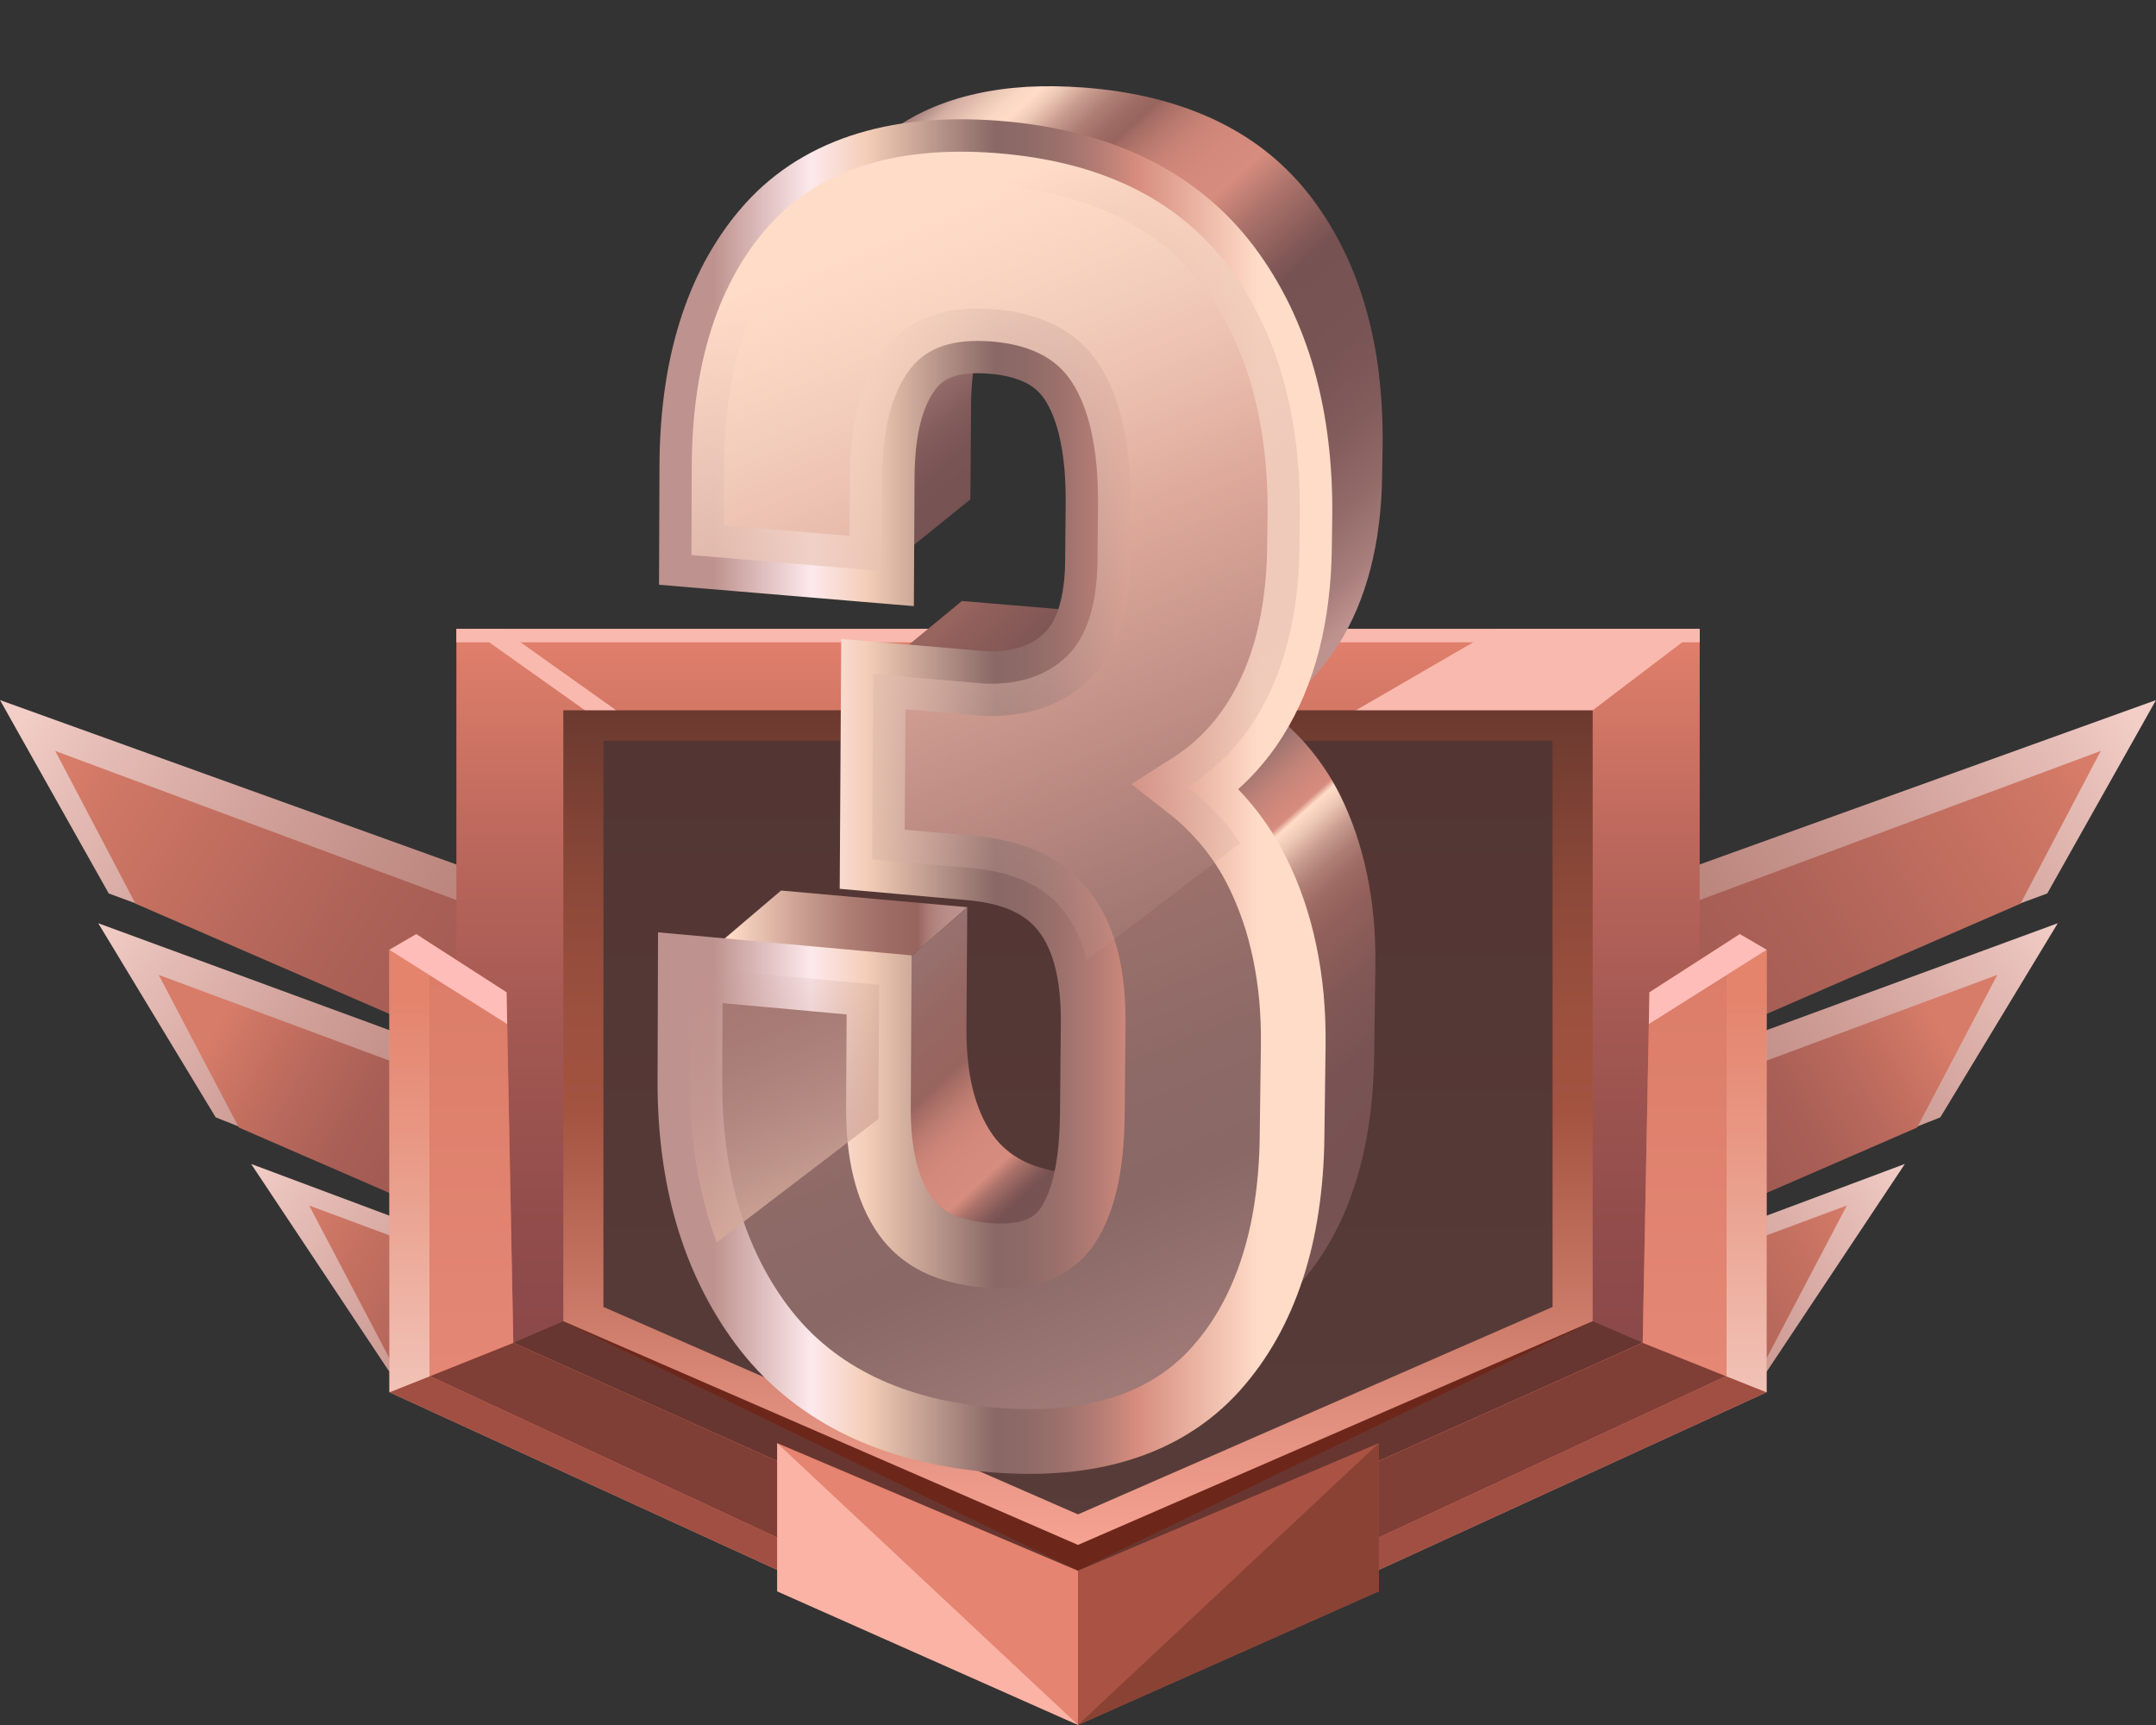 <svg width="25" height="20" viewBox="0 0 25 20" fill="none" xmlns="http://www.w3.org/2000/svg">
<rect x="0" y="0" width="25" height="20" fill="#333333" stroke="none"/>
<path d="M6.886 10.597L0 8.117L1.261 10.359L6.917 12.445L6.886 10.597Z" fill="url(#paint0_linear_24_4202)"/>
<path d="M8.212 13.301L1.139 10.704L2.501 12.955L8.266 15.237L8.212 13.301Z" fill="url(#paint1_linear_24_4202)"/>
<path d="M10.202 16.221L2.912 13.495L4.516 15.906L10.292 18.256L10.202 16.221Z" fill="url(#paint2_linear_24_4202)"/>
<path d="M7.348 11.199L0.641 8.707L1.571 10.477L7.348 12.986V11.199Z" fill="url(#paint3_linear_24_4202)"/>
<path d="M8.547 13.795L1.84 11.303L2.77 13.073L8.547 15.583V13.795Z" fill="url(#paint4_linear_24_4202)"/>
<path d="M10.292 16.469L3.585 13.977L4.515 15.747L10.292 18.256V16.469Z" fill="url(#paint5_linear_24_4202)"/>
<path d="M18.114 10.597L25 8.117L23.739 10.359L18.083 12.445L18.114 10.597Z" fill="url(#paint6_linear_24_4202)"/>
<path d="M16.788 13.301L23.861 10.704L22.499 12.955L16.733 15.237L16.788 13.301Z" fill="url(#paint7_linear_24_4202)"/>
<path d="M14.798 16.221L22.088 13.495L20.484 15.906L14.709 18.256L14.798 16.221Z" fill="url(#paint8_linear_24_4202)"/>
<path d="M17.653 11.199L24.359 8.707L23.429 10.477L17.653 12.986V11.199Z" fill="url(#paint9_linear_24_4202)"/>
<path d="M16.453 13.795L23.16 11.303L22.23 13.073L16.453 15.583V13.795Z" fill="url(#paint10_linear_24_4202)"/>
<path d="M14.709 16.469L21.415 13.977L20.485 15.747L14.709 18.256V16.469Z" fill="url(#paint11_linear_24_4202)"/>
<path d="M19.709 7.291V15.64L12.5 19.092L5.292 15.64V7.291H19.709Z" fill="url(#paint12_linear_24_4202)"/>
<path d="M19.709 7.291H5.292V7.447H19.709V7.291Z" fill="#F9B9AE"/>
<path d="M7.547 8.521L7.377 8.657L5.453 7.291H5.817L7.547 8.521Z" fill="#F9B9AE"/>
<path d="M19.709 7.291V7.292L18.003 8.589H15.112L17.352 7.291H19.709Z" fill="#F9B9AE"/>
<path d="M5.952 15.569L6.532 15.318H18.468L19.048 15.569L12.495 18.539L5.952 15.569Z" fill="#683630"/>
<path opacity="0.9" d="M6.532 15.318L12.5 18.211L18.468 15.318H6.532Z" fill="#6E2618"/>
<path d="M18.468 15.318L12.5 17.912L6.532 15.318V8.235H18.468V15.318Z" fill="url(#paint13_linear_24_4202)"/>
<path d="M18.003 15.153L12.5 17.558L6.997 15.153V8.589H18.003V15.153Z" fill="url(#paint14_linear_24_4202)"/>
<path d="M5.952 15.569L5.873 15.534V11.505L5.04 10.97L4.981 10.932L4.826 10.832L4.516 11.012V16.142L12.5 19.8V18.502L5.952 15.57V15.569Z" fill="#E89B8A"/>
<path d="M5.952 15.569L5.881 11.872L5.873 11.505L5.04 10.969L4.981 10.932V15.953L4.986 15.955L12.5 19.446V18.502L5.952 15.569Z" fill="#DD624B"/>
<path d="M12.5 18.502V19.446L4.986 15.955L5.952 15.569L12.5 18.502Z" fill="#7F3E36"/>
<path d="M12.5 19.446V19.8L4.516 16.142L4.985 15.955H4.986L12.5 19.446Z" fill="#A14F43"/>
<path d="M4.986 15.955L4.516 16.142V11.012L4.827 10.831L4.981 10.931V15.953L4.986 15.955Z" fill="url(#paint15_linear_24_4202)"/>
<path d="M5.881 11.872L5.873 11.505L5.041 10.969L4.981 10.931V15.953L4.986 15.955L5.952 15.569L5.881 11.872Z" fill="url(#paint16_linear_24_4202)"/>
<path d="M5.881 11.872L5.873 11.868L4.981 11.306L4.516 11.012L4.827 10.831L4.981 10.931L5.041 10.969L5.873 11.505L5.881 11.872Z" fill="#FFBDB9"/>
<path d="M12.5 18.502V19.8L20.484 16.142V11.012L20.174 10.831L20.019 10.931L19.96 10.969L19.127 11.505V15.534L19.048 15.569L12.5 18.502V18.502Z" fill="#E89B8A"/>
<path d="M12.5 18.502V19.446L20.014 15.955L20.019 15.953V10.932L19.96 10.969L19.127 11.505L19.119 11.872L19.048 15.569L12.5 18.502Z" fill="#DD624B"/>
<path d="M12.5 18.502V19.446L20.014 15.955L19.048 15.569L12.5 18.502Z" fill="#7F3E36"/>
<path d="M12.5 19.446V19.8L20.484 16.142L20.015 15.955H20.014L12.5 19.446Z" fill="#A14F43"/>
<path d="M20.014 15.955L20.484 16.142V11.012L20.174 10.831L20.019 10.931V15.953L20.014 15.955Z" fill="url(#paint17_linear_24_4202)"/>
<path d="M19.119 11.872L19.127 11.505L19.96 10.969L20.019 10.931V15.953L20.014 15.955L19.048 15.569L19.119 11.872Z" fill="url(#paint18_linear_24_4202)"/>
<path d="M19.119 11.872L19.127 11.868L20.019 11.306L20.484 11.012L20.174 10.831L20.019 10.931L19.96 10.969L19.127 11.505L19.119 11.872Z" fill="#FFBDB9"/>
<path d="M12.5 18.212V19.999L9.012 18.45V16.732L12.5 18.212Z" fill="#E58470"/>
<path d="M12.5 18.211L15.988 16.732V18.45L12.5 20V18.211Z" fill="#AA5344"/>
<g opacity="0.85">
<path d="M12.5 19.999L9.012 18.45V16.732L12.5 19.999Z" fill="#FEBBAE"/>
<path d="M12.5 19.999L15.988 18.45V16.732L12.5 19.999Z" fill="#844031"/>
</g>
<path d="M9.057 10.325L8.004 11.22L10.194 11.418L11.216 10.518L9.057 10.325Z" fill="url(#paint19_linear_24_4202)"/>
<path d="M13.106 13.506C13.047 13.537 12.983 13.561 12.912 13.579C12.842 13.596 12.764 13.607 12.681 13.611C12.598 13.615 12.508 13.612 12.412 13.603C12.306 13.594 12.208 13.577 12.118 13.553C12.028 13.53 11.946 13.5 11.871 13.463C11.796 13.425 11.729 13.381 11.669 13.33C11.609 13.279 11.555 13.221 11.509 13.155C11.458 13.083 11.413 13.002 11.375 12.913C11.336 12.825 11.305 12.729 11.279 12.625C11.254 12.522 11.235 12.411 11.223 12.292C11.211 12.174 11.205 12.048 11.206 11.915L11.216 10.517L10.194 11.417L10.185 12.835C10.185 12.97 10.191 13.098 10.203 13.218C10.216 13.339 10.235 13.451 10.261 13.556C10.287 13.662 10.319 13.759 10.358 13.849C10.397 13.939 10.442 14.021 10.495 14.094C10.541 14.161 10.595 14.22 10.656 14.272C10.717 14.324 10.786 14.368 10.862 14.406C10.938 14.444 11.021 14.474 11.112 14.498C11.204 14.522 11.303 14.539 11.411 14.549C11.508 14.559 11.6 14.561 11.684 14.557C11.769 14.553 11.847 14.542 11.918 14.525C11.99 14.507 12.055 14.483 12.114 14.452C12.174 14.421 12.226 14.383 12.274 14.338L13.262 13.392C13.215 13.437 13.163 13.474 13.105 13.505L13.106 13.506Z" fill="url(#paint20_linear_24_4202)"/>
<path d="M13.136 6.931C13.071 6.966 13.002 6.995 12.927 7.017C12.854 7.039 12.775 7.055 12.693 7.065C12.61 7.074 12.523 7.078 12.432 7.075L11.154 6.968L10.126 7.815L11.423 7.926C11.515 7.929 11.604 7.926 11.687 7.915C11.771 7.906 11.85 7.89 11.925 7.867C12 7.845 12.07 7.816 12.136 7.78C12.202 7.745 12.263 7.703 12.321 7.655L13.317 6.807C13.261 6.855 13.2 6.896 13.135 6.931H13.136Z" fill="url(#paint21_linear_24_4202)"/>
<path d="M15.928 10.654C15.912 10.477 15.887 10.306 15.852 10.14C15.818 9.974 15.774 9.814 15.722 9.66C15.669 9.506 15.608 9.357 15.537 9.215C15.49 9.121 15.438 9.031 15.381 8.943C15.324 8.856 15.263 8.772 15.197 8.692C15.13 8.611 15.059 8.534 14.983 8.461C14.908 8.387 14.828 8.317 14.742 8.251L13.769 9.122C13.855 9.19 13.937 9.261 14.013 9.336C14.09 9.41 14.162 9.489 14.23 9.57C14.297 9.652 14.359 9.737 14.417 9.826C14.475 9.914 14.527 10.006 14.575 10.102C14.647 10.246 14.71 10.396 14.764 10.553C14.818 10.71 14.862 10.872 14.897 11.041C14.932 11.209 14.958 11.383 14.975 11.562C14.991 11.742 14.998 11.926 14.996 12.116L14.982 13.181C14.979 13.467 14.957 13.74 14.918 13.996C14.88 14.252 14.823 14.493 14.749 14.717C14.675 14.942 14.584 15.15 14.476 15.342C14.368 15.534 14.242 15.71 14.1 15.87C14.093 15.877 14.087 15.884 14.08 15.891C14.073 15.898 14.067 15.906 14.06 15.913C14.053 15.92 14.047 15.927 14.04 15.934C14.033 15.941 14.026 15.948 14.02 15.955L14.981 14.983C14.988 14.976 14.994 14.97 15.001 14.963C15.008 14.956 15.014 14.949 15.021 14.942C15.028 14.935 15.034 14.928 15.041 14.921C15.047 14.914 15.054 14.906 15.06 14.899C15.201 14.742 15.325 14.568 15.432 14.379C15.539 14.189 15.629 13.984 15.702 13.762C15.775 13.541 15.831 13.304 15.87 13.051C15.908 12.799 15.93 12.53 15.934 12.248L15.948 11.199C15.951 11.012 15.944 10.83 15.928 10.653V10.654Z" fill="url(#paint22_linear_24_4202)"/>
<path d="M10.695 4.136C10.683 4.146 10.671 4.156 10.659 4.166C10.648 4.177 10.636 4.187 10.625 4.199C10.614 4.21 10.603 4.221 10.592 4.233C10.582 4.245 10.572 4.257 10.562 4.27C10.508 4.338 10.46 4.416 10.419 4.502C10.378 4.589 10.344 4.684 10.316 4.788C10.288 4.892 10.267 5.005 10.253 5.127C10.239 5.248 10.231 5.378 10.23 5.516L10.224 6.62L11.252 5.79L11.26 4.703C11.261 4.566 11.269 4.439 11.283 4.319C11.298 4.199 11.318 4.088 11.346 3.986C11.373 3.883 11.407 3.789 11.448 3.704C11.488 3.618 11.536 3.542 11.589 3.475C11.598 3.462 11.609 3.45 11.619 3.439C11.63 3.427 11.64 3.416 11.651 3.405C11.662 3.394 11.673 3.383 11.685 3.373C11.697 3.363 11.709 3.353 11.721 3.343L10.696 4.137L10.695 4.136Z" fill="url(#paint23_linear_24_4202)"/>
<path d="M15.99 4.339C15.958 4.075 15.908 3.823 15.84 3.583C15.773 3.344 15.687 3.118 15.583 2.905C15.48 2.692 15.358 2.493 15.219 2.307C15.075 2.115 14.911 1.944 14.728 1.793C14.545 1.643 14.342 1.514 14.12 1.406C13.898 1.298 13.657 1.212 13.398 1.146C13.139 1.081 12.861 1.037 12.565 1.015C12.332 0.998 12.111 0.995 11.901 1.007C11.691 1.02 11.492 1.047 11.306 1.09C11.119 1.132 10.944 1.189 10.781 1.261C10.618 1.333 10.467 1.42 10.328 1.521L9.281 2.285C9.422 2.182 9.575 2.095 9.74 2.022C9.905 1.949 10.083 1.891 10.272 1.848C10.461 1.806 10.662 1.778 10.875 1.766C11.088 1.753 11.313 1.756 11.55 1.774C11.85 1.797 12.131 1.842 12.395 1.909C12.658 1.975 12.902 2.063 13.128 2.173C13.353 2.283 13.559 2.414 13.745 2.567C13.931 2.719 14.098 2.894 14.244 3.089C14.386 3.277 14.509 3.48 14.614 3.696C14.72 3.913 14.807 4.143 14.876 4.385C14.945 4.628 14.996 4.884 15.029 5.153C15.062 5.421 15.076 5.702 15.072 5.995L15.068 6.356C15.065 6.553 15.053 6.742 15.03 6.924C15.007 7.105 14.975 7.279 14.932 7.444C14.89 7.609 14.838 7.765 14.775 7.914C14.713 8.061 14.641 8.201 14.56 8.331C14.528 8.382 14.495 8.431 14.46 8.479C14.425 8.527 14.389 8.572 14.351 8.617C14.314 8.662 14.275 8.704 14.235 8.746C14.195 8.788 14.154 8.827 14.111 8.866L15.08 7.998C15.122 7.96 15.163 7.92 15.203 7.88C15.242 7.839 15.28 7.797 15.317 7.752C15.354 7.708 15.39 7.663 15.424 7.616C15.458 7.569 15.491 7.521 15.522 7.47C15.603 7.342 15.674 7.204 15.736 7.058C15.797 6.912 15.849 6.758 15.891 6.596C15.933 6.433 15.966 6.262 15.988 6.083C16.011 5.905 16.024 5.718 16.026 5.524L16.032 5.169C16.035 4.88 16.022 4.603 15.989 4.339L15.99 4.339Z" fill="url(#paint24_linear_24_4202)"/>
<path d="M11.55 1.774C11.85 1.797 12.132 1.842 12.395 1.909C12.658 1.975 12.903 2.063 13.128 2.173C13.353 2.283 13.559 2.414 13.745 2.567C13.932 2.719 14.098 2.894 14.245 3.089C14.386 3.277 14.509 3.48 14.615 3.696C14.72 3.913 14.808 4.143 14.877 4.385C14.945 4.628 14.997 4.884 15.029 5.153C15.062 5.421 15.077 5.702 15.073 5.995L15.068 6.356C15.066 6.553 15.053 6.742 15.03 6.924C15.008 7.105 14.975 7.279 14.933 7.444C14.891 7.609 14.838 7.765 14.776 7.914C14.713 8.061 14.642 8.201 14.56 8.331C14.508 8.414 14.453 8.492 14.394 8.566C14.335 8.64 14.273 8.71 14.207 8.776C14.141 8.842 14.071 8.904 13.998 8.962C13.925 9.019 13.848 9.073 13.769 9.123C13.855 9.19 13.937 9.261 14.013 9.336C14.09 9.411 14.162 9.489 14.23 9.571C14.297 9.652 14.359 9.738 14.417 9.826C14.475 9.915 14.527 10.007 14.575 10.102C14.647 10.246 14.71 10.397 14.764 10.554C14.818 10.71 14.862 10.873 14.897 11.042C14.932 11.21 14.958 11.384 14.975 11.563C14.991 11.743 14.998 11.927 14.996 12.117L14.982 13.181C14.979 13.468 14.957 13.741 14.918 13.997C14.88 14.253 14.823 14.493 14.749 14.718C14.675 14.942 14.584 15.151 14.476 15.343C14.368 15.535 14.242 15.711 14.1 15.87C13.952 16.035 13.785 16.176 13.599 16.292C13.413 16.409 13.209 16.501 12.986 16.569C12.764 16.638 12.523 16.682 12.264 16.701C12.005 16.721 11.728 16.717 11.434 16.688C11.143 16.66 10.87 16.61 10.615 16.54C10.361 16.469 10.124 16.378 9.906 16.266C9.689 16.154 9.489 16.022 9.309 15.869C9.128 15.717 8.966 15.543 8.823 15.35C8.686 15.164 8.565 14.965 8.462 14.754C8.359 14.544 8.273 14.321 8.204 14.086C8.135 13.851 8.084 13.604 8.05 13.346C8.016 13.087 7.999 12.817 8 12.536L8.004 11.22L10.194 11.419L10.186 12.837C10.185 12.972 10.191 13.1 10.203 13.22C10.216 13.34 10.235 13.453 10.261 13.558C10.287 13.663 10.319 13.761 10.358 13.85C10.397 13.94 10.443 14.022 10.495 14.096C10.542 14.162 10.596 14.221 10.657 14.273C10.718 14.325 10.786 14.37 10.862 14.408C10.938 14.445 11.021 14.476 11.113 14.5C11.204 14.524 11.303 14.541 11.411 14.551C11.521 14.561 11.622 14.563 11.716 14.557C11.809 14.55 11.894 14.536 11.971 14.512C12.048 14.488 12.117 14.457 12.179 14.415C12.24 14.375 12.294 14.325 12.34 14.266C12.393 14.2 12.439 14.122 12.479 14.033C12.518 13.943 12.552 13.843 12.579 13.731C12.607 13.619 12.627 13.496 12.642 13.362C12.656 13.228 12.664 13.084 12.666 12.928L12.676 11.865C12.679 11.505 12.636 11.217 12.559 10.987C12.482 10.757 12.371 10.585 12.241 10.455C12.109 10.325 11.958 10.239 11.799 10.179C11.64 10.12 11.474 10.088 11.315 10.069L10.114 9.962L10.127 7.815L11.423 7.926C11.523 7.929 11.617 7.925 11.707 7.913C11.796 7.901 11.88 7.883 11.959 7.856C12.038 7.83 12.112 7.797 12.181 7.755C12.249 7.714 12.313 7.665 12.371 7.609C12.429 7.553 12.48 7.487 12.524 7.413C12.567 7.338 12.604 7.255 12.634 7.163C12.663 7.07 12.686 6.969 12.701 6.859C12.717 6.749 12.725 6.63 12.726 6.503L12.732 5.862C12.734 5.703 12.728 5.553 12.717 5.413C12.704 5.273 12.686 5.143 12.66 5.023C12.635 4.903 12.602 4.793 12.563 4.692C12.524 4.593 12.478 4.503 12.426 4.424C12.38 4.354 12.326 4.293 12.265 4.239C12.204 4.185 12.135 4.139 12.058 4.1C11.98 4.062 11.895 4.031 11.801 4.007C11.707 3.983 11.604 3.967 11.493 3.959C11.384 3.95 11.284 3.95 11.191 3.959C11.098 3.967 11.014 3.984 10.936 4.01C10.859 4.035 10.79 4.07 10.727 4.114C10.665 4.157 10.61 4.209 10.562 4.27C10.508 4.338 10.46 4.416 10.419 4.502C10.378 4.589 10.344 4.684 10.316 4.788C10.288 4.892 10.267 5.005 10.253 5.127C10.239 5.248 10.231 5.378 10.23 5.516L10.224 6.62L8.018 6.435L8.022 5.416C8.022 5.125 8.041 4.85 8.076 4.59C8.112 4.329 8.165 4.084 8.236 3.855C8.307 3.625 8.395 3.412 8.5 3.214C8.606 3.017 8.728 2.835 8.869 2.67C9.014 2.499 9.179 2.352 9.363 2.229C9.548 2.106 9.753 2.006 9.977 1.931C10.201 1.856 10.444 1.805 10.707 1.779C10.969 1.753 11.251 1.751 11.551 1.774H11.55Z" fill="url(#paint25_linear_24_4202)"/>
<path d="M11.55 1.774C11.85 1.797 12.132 1.842 12.395 1.909C12.658 1.975 12.903 2.063 13.128 2.173C13.353 2.283 13.559 2.414 13.745 2.567C13.932 2.719 14.098 2.894 14.245 3.089C14.386 3.277 14.509 3.48 14.615 3.696C14.72 3.913 14.808 4.143 14.877 4.385C14.945 4.628 14.997 4.884 15.029 5.153C15.062 5.421 15.077 5.702 15.073 5.995L15.068 6.356C15.066 6.553 15.053 6.742 15.03 6.924C15.008 7.105 14.975 7.279 14.933 7.444C14.891 7.609 14.838 7.765 14.776 7.914C14.713 8.061 14.642 8.201 14.56 8.331C14.508 8.414 14.453 8.492 14.394 8.566C14.335 8.64 14.273 8.71 14.207 8.776C14.141 8.842 14.071 8.904 13.998 8.962C13.925 9.019 13.848 9.073 13.769 9.123C13.855 9.19 13.937 9.261 14.013 9.336C14.09 9.411 14.162 9.489 14.23 9.571C14.297 9.652 14.359 9.738 14.417 9.826C14.475 9.915 14.527 10.007 14.575 10.102C14.647 10.246 14.71 10.397 14.764 10.554C14.818 10.71 14.862 10.873 14.897 11.042C14.932 11.21 14.958 11.384 14.975 11.563C14.991 11.743 14.998 11.927 14.996 12.117L14.982 13.181C14.979 13.468 14.957 13.741 14.918 13.997C14.88 14.253 14.823 14.493 14.749 14.718C14.675 14.942 14.584 15.151 14.476 15.343C14.368 15.535 14.242 15.711 14.1 15.87C13.952 16.035 13.785 16.176 13.599 16.292C13.413 16.409 13.209 16.501 12.986 16.569C12.764 16.638 12.523 16.682 12.264 16.701C12.005 16.721 11.728 16.717 11.434 16.688C11.143 16.66 10.87 16.61 10.615 16.54C10.361 16.469 10.124 16.378 9.906 16.266C9.689 16.154 9.489 16.022 9.309 15.869C9.128 15.717 8.966 15.543 8.823 15.35C8.686 15.164 8.565 14.965 8.462 14.754C8.359 14.544 8.273 14.321 8.204 14.086C8.135 13.851 8.084 13.604 8.05 13.346C8.016 13.087 7.999 12.817 8 12.536L8.004 11.22L10.194 11.419L10.186 12.837C10.185 12.972 10.191 13.1 10.203 13.22C10.216 13.34 10.235 13.453 10.261 13.558C10.287 13.663 10.319 13.761 10.358 13.85C10.397 13.94 10.443 14.022 10.495 14.096C10.542 14.162 10.596 14.221 10.657 14.273C10.718 14.325 10.786 14.37 10.862 14.408C10.938 14.445 11.021 14.476 11.113 14.5C11.204 14.524 11.303 14.541 11.411 14.551C11.521 14.561 11.622 14.563 11.716 14.557C11.809 14.55 11.894 14.536 11.971 14.512C12.048 14.488 12.117 14.457 12.179 14.415C12.24 14.375 12.294 14.325 12.34 14.266C12.393 14.2 12.439 14.122 12.479 14.033C12.518 13.943 12.552 13.843 12.579 13.731C12.607 13.619 12.627 13.496 12.642 13.362C12.656 13.228 12.664 13.084 12.666 12.928L12.676 11.865C12.679 11.505 12.636 11.217 12.559 10.987C12.482 10.757 12.371 10.585 12.241 10.455C12.109 10.325 11.958 10.239 11.799 10.179C11.64 10.12 11.474 10.088 11.315 10.069L10.114 9.962L10.127 7.815L11.423 7.926C11.523 7.929 11.617 7.925 11.707 7.913C11.796 7.901 11.88 7.883 11.959 7.856C12.038 7.83 12.112 7.797 12.181 7.755C12.249 7.714 12.313 7.665 12.371 7.609C12.429 7.553 12.48 7.487 12.524 7.413C12.567 7.338 12.604 7.255 12.634 7.163C12.663 7.07 12.686 6.969 12.701 6.859C12.717 6.749 12.725 6.63 12.726 6.503L12.732 5.862C12.734 5.703 12.728 5.553 12.717 5.413C12.704 5.273 12.686 5.143 12.66 5.023C12.635 4.903 12.602 4.793 12.563 4.692C12.524 4.593 12.478 4.503 12.426 4.424C12.38 4.354 12.326 4.293 12.265 4.239C12.204 4.185 12.135 4.139 12.058 4.1C11.98 4.062 11.895 4.031 11.801 4.007C11.707 3.983 11.604 3.967 11.493 3.959C11.384 3.95 11.284 3.95 11.191 3.959C11.098 3.967 11.014 3.984 10.936 4.01C10.859 4.035 10.79 4.07 10.727 4.114C10.665 4.157 10.61 4.209 10.562 4.27C10.508 4.338 10.46 4.416 10.419 4.502C10.378 4.589 10.344 4.684 10.316 4.788C10.288 4.892 10.267 5.005 10.253 5.127C10.239 5.248 10.231 5.378 10.23 5.516L10.224 6.62L8.018 6.435L8.022 5.416C8.022 5.125 8.041 4.85 8.076 4.59C8.112 4.329 8.165 4.084 8.236 3.855C8.307 3.625 8.395 3.412 8.5 3.214C8.606 3.017 8.728 2.835 8.869 2.67C9.014 2.499 9.179 2.352 9.363 2.229C9.548 2.106 9.753 2.006 9.977 1.931C10.201 1.856 10.444 1.805 10.707 1.779C10.969 1.753 11.251 1.751 11.551 1.774H11.55Z" stroke="url(#paint26_linear_24_4202)" stroke-width="0.75" stroke-miterlimit="10"/>
<g style="mix-blend-mode:multiply">
<path style="mix-blend-mode:multiply" d="M14.877 4.386C14.807 4.143 14.72 3.913 14.615 3.697C14.509 3.481 14.386 3.278 14.245 3.089C14.098 2.894 13.932 2.72 13.745 2.567C13.559 2.415 13.353 2.283 13.128 2.173C12.903 2.064 12.658 1.975 12.395 1.909C12.132 1.843 11.85 1.798 11.55 1.775C11.25 1.752 10.968 1.753 10.706 1.78C10.443 1.806 10.2 1.857 9.976 1.932C9.752 2.007 9.548 2.106 9.363 2.229C9.178 2.352 9.013 2.499 8.868 2.671C8.728 2.835 8.605 3.017 8.5 3.215C8.394 3.412 8.306 3.626 8.236 3.855C8.165 4.084 8.112 4.329 8.076 4.59C8.04 4.85 8.022 5.125 8.021 5.416L8.018 6.436L10.223 6.62L10.23 5.516C10.23 5.378 10.238 5.249 10.252 5.127C10.267 5.005 10.288 4.893 10.316 4.789C10.343 4.685 10.378 4.589 10.418 4.503C10.46 4.416 10.507 4.338 10.561 4.27C10.609 4.209 10.664 4.157 10.726 4.114C10.789 4.071 10.858 4.036 10.936 4.01C11.013 3.985 11.098 3.967 11.19 3.959C11.283 3.95 11.384 3.951 11.492 3.959C11.604 3.968 11.706 3.984 11.8 4.007C11.894 4.031 11.979 4.062 12.057 4.101C12.134 4.139 12.203 4.185 12.265 4.239C12.326 4.293 12.379 4.355 12.425 4.424C12.477 4.503 12.523 4.593 12.562 4.693C12.601 4.793 12.634 4.903 12.659 5.023C12.685 5.144 12.704 5.274 12.716 5.414C12.728 5.553 12.733 5.703 12.732 5.862L12.726 6.503C12.725 6.631 12.716 6.749 12.701 6.859C12.685 6.969 12.663 7.07 12.633 7.163C12.603 7.255 12.566 7.339 12.523 7.413C12.479 7.488 12.428 7.553 12.371 7.609C12.312 7.665 12.248 7.714 12.18 7.755C12.111 7.797 12.037 7.83 11.958 7.857C11.879 7.883 11.795 7.902 11.706 7.914C11.617 7.925 11.522 7.929 11.423 7.926L10.126 7.815L10.114 9.963L11.314 10.069C11.474 10.088 11.64 10.12 11.798 10.18C11.957 10.239 12.109 10.326 12.24 10.455C12.371 10.585 12.482 10.757 12.558 10.987C12.574 11.033 12.587 11.083 12.599 11.134L14.38 9.776C14.332 9.706 14.283 9.637 14.229 9.571C14.162 9.49 14.09 9.411 14.013 9.337C13.936 9.262 13.854 9.191 13.768 9.123C13.848 9.073 13.925 9.02 13.998 8.962C14.071 8.904 14.14 8.842 14.207 8.776C14.273 8.71 14.335 8.64 14.394 8.566C14.453 8.492 14.508 8.414 14.56 8.332C14.642 8.201 14.713 8.062 14.775 7.914C14.838 7.766 14.89 7.609 14.932 7.444C14.975 7.279 15.008 7.105 15.03 6.924C15.053 6.743 15.065 6.553 15.068 6.356L15.072 5.995C15.076 5.702 15.061 5.421 15.029 5.153C14.996 4.884 14.945 4.628 14.876 4.386H14.877Z" fill="url(#paint27_linear_24_4202)"/>
<path d="M10.186 12.836L10.194 11.418L8.004 11.22L8 12.535C7.999 12.816 8.016 13.086 8.05 13.345C8.084 13.603 8.136 13.85 8.204 14.085C8.236 14.194 8.272 14.299 8.312 14.403L10.188 12.972C10.187 12.927 10.185 12.882 10.185 12.836H10.186Z" fill="url(#paint28_linear_24_4202)"/>
</g>
<defs>
<linearGradient id="paint0_linear_24_4202" x1="0.498" y1="8.001" x2="9.023" y2="14.014" gradientUnits="userSpaceOnUse">
<stop stop-color="#F2CEC7"/>
<stop offset="0.06" stop-color="#E9C2BB"/>
<stop offset="0.28" stop-color="#D0A099"/>
<stop offset="0.48" stop-color="#BD8880"/>
<stop offset="0.67" stop-color="#B27971"/>
<stop offset="0.82" stop-color="#AF746C"/>
</linearGradient>
<linearGradient id="paint1_linear_24_4202" x1="1.522" y1="10.228" x2="8.689" y2="15.745" gradientUnits="userSpaceOnUse">
<stop stop-color="#F2CEC7"/>
<stop offset="0.06" stop-color="#E9C2BB"/>
<stop offset="0.28" stop-color="#D0A099"/>
<stop offset="0.48" stop-color="#BD8880"/>
<stop offset="0.67" stop-color="#B27971"/>
<stop offset="0.82" stop-color="#AF746C"/>
</linearGradient>
<linearGradient id="paint2_linear_24_4202" x1="3.168" y1="13.135" x2="9.995" y2="17.991" gradientUnits="userSpaceOnUse">
<stop stop-color="#F2CEC7"/>
<stop offset="0.06" stop-color="#E9C2BB"/>
<stop offset="0.28" stop-color="#D0A099"/>
<stop offset="0.48" stop-color="#BD8880"/>
<stop offset="0.67" stop-color="#B27971"/>
<stop offset="0.82" stop-color="#AF746C"/>
</linearGradient>
<linearGradient id="paint3_linear_24_4202" x1="1.032" y1="8.62" x2="7.522" y2="12.895" gradientUnits="userSpaceOnUse">
<stop stop-color="#D77C69"/>
<stop offset="0.05" stop-color="#D17866"/>
<stop offset="0.45" stop-color="#AF6358"/>
<stop offset="0.67" stop-color="#A25B53"/>
</linearGradient>
<linearGradient id="paint4_linear_24_4202" x1="2.594" y1="11.744" x2="8.852" y2="15.257" gradientUnits="userSpaceOnUse">
<stop stop-color="#D77C69"/>
<stop offset="0.13" stop-color="#BE6C5E"/>
<stop offset="0.27" stop-color="#A95F56"/>
<stop offset="0.36" stop-color="#A25B53"/>
</linearGradient>
<linearGradient id="paint5_linear_24_4202" x1="3.513" y1="13.881" x2="9.972" y2="17.645" gradientUnits="userSpaceOnUse">
<stop stop-color="#D77C69"/>
<stop offset="0.11" stop-color="#C57161"/>
<stop offset="0.27" stop-color="#B16459"/>
<stop offset="0.43" stop-color="#A55D54"/>
<stop offset="0.6" stop-color="#A25B53"/>
</linearGradient>
<linearGradient id="paint6_linear_24_4202" x1="24.502" y1="8.001" x2="15.977" y2="14.014" gradientUnits="userSpaceOnUse">
<stop stop-color="#F2CEC7"/>
<stop offset="0.06" stop-color="#E9C2BB"/>
<stop offset="0.28" stop-color="#D0A099"/>
<stop offset="0.48" stop-color="#BD8880"/>
<stop offset="0.67" stop-color="#B27971"/>
<stop offset="0.82" stop-color="#AF746C"/>
</linearGradient>
<linearGradient id="paint7_linear_24_4202" x1="23.478" y1="10.228" x2="16.311" y2="15.745" gradientUnits="userSpaceOnUse">
<stop stop-color="#F2CEC7"/>
<stop offset="0.06" stop-color="#E9C2BB"/>
<stop offset="0.28" stop-color="#D0A099"/>
<stop offset="0.48" stop-color="#BD8880"/>
<stop offset="0.67" stop-color="#B27971"/>
<stop offset="0.82" stop-color="#AF746C"/>
</linearGradient>
<linearGradient id="paint8_linear_24_4202" x1="21.832" y1="13.135" x2="15.005" y2="17.991" gradientUnits="userSpaceOnUse">
<stop stop-color="#F2CEC7"/>
<stop offset="0.06" stop-color="#E9C2BB"/>
<stop offset="0.28" stop-color="#D0A099"/>
<stop offset="0.48" stop-color="#BD8880"/>
<stop offset="0.67" stop-color="#B27971"/>
<stop offset="0.82" stop-color="#AF746C"/>
</linearGradient>
<linearGradient id="paint9_linear_24_4202" x1="23.968" y1="8.62" x2="17.478" y2="12.895" gradientUnits="userSpaceOnUse">
<stop stop-color="#D77C69"/>
<stop offset="0.05" stop-color="#D17866"/>
<stop offset="0.45" stop-color="#AF6358"/>
<stop offset="0.67" stop-color="#A25B53"/>
</linearGradient>
<linearGradient id="paint10_linear_24_4202" x1="22.406" y1="11.744" x2="16.148" y2="15.257" gradientUnits="userSpaceOnUse">
<stop stop-color="#D77C69"/>
<stop offset="0.13" stop-color="#BE6C5E"/>
<stop offset="0.27" stop-color="#A95F56"/>
<stop offset="0.36" stop-color="#A25B53"/>
</linearGradient>
<linearGradient id="paint11_linear_24_4202" x1="21.487" y1="13.881" x2="15.028" y2="17.645" gradientUnits="userSpaceOnUse">
<stop stop-color="#D77C69"/>
<stop offset="0.11" stop-color="#C57161"/>
<stop offset="0.27" stop-color="#B16459"/>
<stop offset="0.43" stop-color="#A55D54"/>
<stop offset="0.6" stop-color="#A25B53"/>
</linearGradient>
<linearGradient id="paint12_linear_24_4202" x1="12.5" y1="7.24" x2="12.5" y2="19.522" gradientUnits="userSpaceOnUse">
<stop stop-color="#E4826D"/>
<stop offset="0.04" stop-color="#DB7C69"/>
<stop offset="0.21" stop-color="#BB675C"/>
<stop offset="0.38" stop-color="#A35852"/>
<stop offset="0.57" stop-color="#914C4B"/>
<stop offset="0.77" stop-color="#874647"/>
<stop offset="1" stop-color="#844446"/>
</linearGradient>
<linearGradient id="paint13_linear_24_4202" x1="12.5" y1="8.023" x2="12.5" y2="18.533" gradientUnits="userSpaceOnUse">
<stop stop-color="#67372E"/>
<stop offset="0.04" stop-color="#6F3B30"/>
<stop offset="0.21" stop-color="#8B4839"/>
<stop offset="0.35" stop-color="#9C503E"/>
<stop offset="0.46" stop-color="#A35340"/>
<stop offset="0.81" stop-color="#E2907F"/>
<stop offset="1" stop-color="#FEAB9B"/>
</linearGradient>
<linearGradient id="paint14_linear_24_4202" x1="12.5" y1="8.694" x2="12.5" y2="18.161" gradientUnits="userSpaceOnUse">
<stop stop-color="#533634"/>
<stop offset="1" stop-color="#573C3A"/>
</linearGradient>
<linearGradient id="paint15_linear_24_4202" x1="4.751" y1="10.788" x2="4.751" y2="19.64" gradientUnits="userSpaceOnUse">
<stop offset="0.09" stop-color="#E4846D"/>
<stop offset="0.31" stop-color="#E99C89" stop-opacity="0.98"/>
<stop offset="0.76" stop-color="#F6DAD3" stop-opacity="0.93"/>
<stop offset="1" stop-color="white" stop-opacity="0.9"/>
</linearGradient>
<linearGradient id="paint16_linear_24_4202" x1="5.467" y1="11.175" x2="5.467" y2="15.932" gradientUnits="userSpaceOnUse">
<stop stop-color="#DB7D68"/>
<stop offset="1" stop-color="#E48775"/>
</linearGradient>
<linearGradient id="paint17_linear_24_4202" x1="20.248" y1="10.788" x2="20.248" y2="19.64" gradientUnits="userSpaceOnUse">
<stop offset="0.09" stop-color="#E4846D"/>
<stop offset="0.31" stop-color="#E99C89" stop-opacity="0.98"/>
<stop offset="0.76" stop-color="#F6DAD3" stop-opacity="0.93"/>
<stop offset="1" stop-color="white" stop-opacity="0.9"/>
</linearGradient>
<linearGradient id="paint18_linear_24_4202" x1="19.533" y1="11.175" x2="19.533" y2="15.932" gradientUnits="userSpaceOnUse">
<stop stop-color="#DB7D68"/>
<stop offset="1" stop-color="#E48775"/>
</linearGradient>
<linearGradient id="paint19_linear_24_4202" x1="8.004" y1="10.872" x2="11.216" y2="10.872" gradientUnits="userSpaceOnUse">
<stop offset="0.14" stop-color="#FFDCC8"/>
<stop offset="0.22" stop-color="#EEC8B6"/>
<stop offset="0.41" stop-color="#C99D90"/>
<stop offset="0.57" stop-color="#AE7E74"/>
<stop offset="0.72" stop-color="#9D6A64"/>
<stop offset="0.82" stop-color="#98645E"/>
<stop offset="0.85" stop-color="#A87772"/>
<stop offset="0.89" stop-color="#B48682"/>
<stop offset="0.94" stop-color="#BB8F8B"/>
<stop offset="1" stop-color="#BE928E"/>
</linearGradient>
<linearGradient id="paint20_linear_24_4202" x1="10.158" y1="11.568" x2="13.604" y2="15.317" gradientUnits="userSpaceOnUse">
<stop stop-color="#97716E"/>
<stop offset="0.12" stop-color="#976863"/>
<stop offset="0.24" stop-color="#98645E"/>
<stop offset="0.26" stop-color="#A46C64"/>
<stop offset="0.3" stop-color="#BA7A6F"/>
<stop offset="0.34" stop-color="#CA8477"/>
<stop offset="0.39" stop-color="#D38A7C"/>
<stop offset="0.47" stop-color="#D68C7E"/>
<stop offset="0.5" stop-color="#AB726A"/>
<stop offset="0.54" stop-color="#855A58"/>
<stop offset="0.56" stop-color="#775252"/>
<stop offset="0.69" stop-color="#795454"/>
<stop offset="0.79" stop-color="#835C5C"/>
<stop offset="0.87" stop-color="#926B69"/>
<stop offset="0.95" stop-color="#A87E7C"/>
<stop offset="1" stop-color="#BE928E"/>
</linearGradient>
<linearGradient id="paint21_linear_24_4202" x1="11.302" y1="6.89" x2="14.277" y2="9.925" gradientUnits="userSpaceOnUse">
<stop stop-color="#98645E"/>
<stop offset="0.04" stop-color="#92605B"/>
<stop offset="0.18" stop-color="#825856"/>
<stop offset="0.33" stop-color="#795353"/>
<stop offset="0.56" stop-color="#775252"/>
<stop offset="0.69" stop-color="#795454"/>
<stop offset="0.79" stop-color="#835C5C"/>
<stop offset="0.87" stop-color="#926B69"/>
<stop offset="0.95" stop-color="#A87E7C"/>
<stop offset="1" stop-color="#BE928E"/>
</linearGradient>
<linearGradient id="paint22_linear_24_4202" x1="12.798" y1="10.319" x2="18.033" y2="16.214" gradientUnits="userSpaceOnUse">
<stop stop-color="#97716E"/>
<stop offset="0.02" stop-color="#A97872"/>
<stop offset="0.05" stop-color="#C18378"/>
<stop offset="0.08" stop-color="#D0897C"/>
<stop offset="0.1" stop-color="#D68C7E"/>
<stop offset="0.11" stop-color="#FFDCC8"/>
<stop offset="0.13" stop-color="#EEC8B6"/>
<stop offset="0.16" stop-color="#C99D90"/>
<stop offset="0.19" stop-color="#AE7E74"/>
<stop offset="0.22" stop-color="#9D6A64"/>
<stop offset="0.24" stop-color="#98645E"/>
<stop offset="0.26" stop-color="#92605B"/>
<stop offset="0.34" stop-color="#825856"/>
<stop offset="0.43" stop-color="#795353"/>
<stop offset="0.56" stop-color="#775252"/>
<stop offset="0.69" stop-color="#795454"/>
<stop offset="0.79" stop-color="#835C5C"/>
<stop offset="0.87" stop-color="#926B69"/>
<stop offset="0.95" stop-color="#A87E7C"/>
<stop offset="1" stop-color="#BE928E"/>
</linearGradient>
<linearGradient id="paint23_linear_24_4202" x1="13.101" y1="7.482" x2="10.366" y2="4.213" gradientUnits="userSpaceOnUse">
<stop stop-color="#97716E"/>
<stop offset="0.02" stop-color="#A97872"/>
<stop offset="0.05" stop-color="#C18378"/>
<stop offset="0.08" stop-color="#D0897C"/>
<stop offset="0.1" stop-color="#D68C7E"/>
<stop offset="0.11" stop-color="#FFDCC8"/>
<stop offset="0.13" stop-color="#EEC8B6"/>
<stop offset="0.16" stop-color="#C99D90"/>
<stop offset="0.19" stop-color="#AE7E74"/>
<stop offset="0.22" stop-color="#9D6A64"/>
<stop offset="0.24" stop-color="#98645E"/>
<stop offset="0.26" stop-color="#92605B"/>
<stop offset="0.34" stop-color="#825856"/>
<stop offset="0.43" stop-color="#795353"/>
<stop offset="0.56" stop-color="#775252"/>
<stop offset="0.69" stop-color="#795454"/>
<stop offset="0.79" stop-color="#835C5C"/>
<stop offset="0.87" stop-color="#926B69"/>
<stop offset="0.95" stop-color="#A87E7C"/>
<stop offset="1" stop-color="#BE928E"/>
</linearGradient>
<linearGradient id="paint24_linear_24_4202" x1="10.617" y1="1.177" x2="15.887" y2="7.004" gradientUnits="userSpaceOnUse">
<stop stop-color="#97716E"/>
<stop offset="0.02" stop-color="#B18C85"/>
<stop offset="0.04" stop-color="#D3AEA2"/>
<stop offset="0.07" stop-color="#EBC7B6"/>
<stop offset="0.09" stop-color="#F9D6C3"/>
<stop offset="0.11" stop-color="#FFDCC8"/>
<stop offset="0.13" stop-color="#EEC8B6"/>
<stop offset="0.16" stop-color="#C99D90"/>
<stop offset="0.19" stop-color="#AE7E74"/>
<stop offset="0.22" stop-color="#9D6A64"/>
<stop offset="0.24" stop-color="#98645E"/>
<stop offset="0.25" stop-color="#A46C64"/>
<stop offset="0.28" stop-color="#BA7A6F"/>
<stop offset="0.31" stop-color="#CA8477"/>
<stop offset="0.35" stop-color="#D38A7C"/>
<stop offset="0.4" stop-color="#D68C7E"/>
<stop offset="0.46" stop-color="#AB726A"/>
<stop offset="0.53" stop-color="#855A58"/>
<stop offset="0.56" stop-color="#775252"/>
<stop offset="0.69" stop-color="#795454"/>
<stop offset="0.79" stop-color="#835C5C"/>
<stop offset="0.87" stop-color="#926B69"/>
<stop offset="0.95" stop-color="#A87E7C"/>
<stop offset="1" stop-color="#BE928E"/>
</linearGradient>
<linearGradient id="paint25_linear_24_4202" x1="8.723" y1="2.457" x2="15.44" y2="18.895" gradientUnits="userSpaceOnUse">
<stop offset="0.07" stop-color="#FFDCC8"/>
<stop offset="0.27" stop-color="#D68C7E"/>
<stop offset="0.39" stop-color="#B57D74"/>
<stop offset="0.5" stop-color="#9D716C"/>
<stop offset="0.61" stop-color="#8E6A67"/>
<stop offset="0.69" stop-color="#896866"/>
<stop offset="0.96" stop-color="#BE928E"/>
</linearGradient>
<linearGradient id="paint26_linear_24_4202" x1="7.985" y1="9.236" x2="15.088" y2="9.236" gradientUnits="userSpaceOnUse">
<stop offset="0.04" stop-color="#BE928E"/>
<stop offset="0.2" stop-color="#FDE9EC"/>
<stop offset="0.29" stop-color="#F4CEB7"/>
<stop offset="0.5" stop-color="#896866"/>
<stop offset="0.55" stop-color="#8E6A67"/>
<stop offset="0.61" stop-color="#9D716C"/>
<stop offset="0.67" stop-color="#B57D74"/>
<stop offset="0.73" stop-color="#D68C7E"/>
<stop offset="0.93" stop-color="#FFDCC8"/>
</linearGradient>
<linearGradient id="paint27_linear_24_4202" x1="10.013" y1="1.923" x2="14.36" y2="12.56" gradientUnits="userSpaceOnUse">
<stop offset="0.07" stop-color="#FFDCC8"/>
<stop offset="0.96" stop-color="#BE928E" stop-opacity="0"/>
</linearGradient>
<linearGradient id="paint28_linear_24_4202" x1="8.472" y1="11.032" x2="9.871" y2="14.456" gradientUnits="userSpaceOnUse">
<stop offset="0.04" stop-color="#BE928E" stop-opacity="0"/>
<stop offset="0.93" stop-color="#D7AD9C"/>
</linearGradient>
</defs>
</svg>
